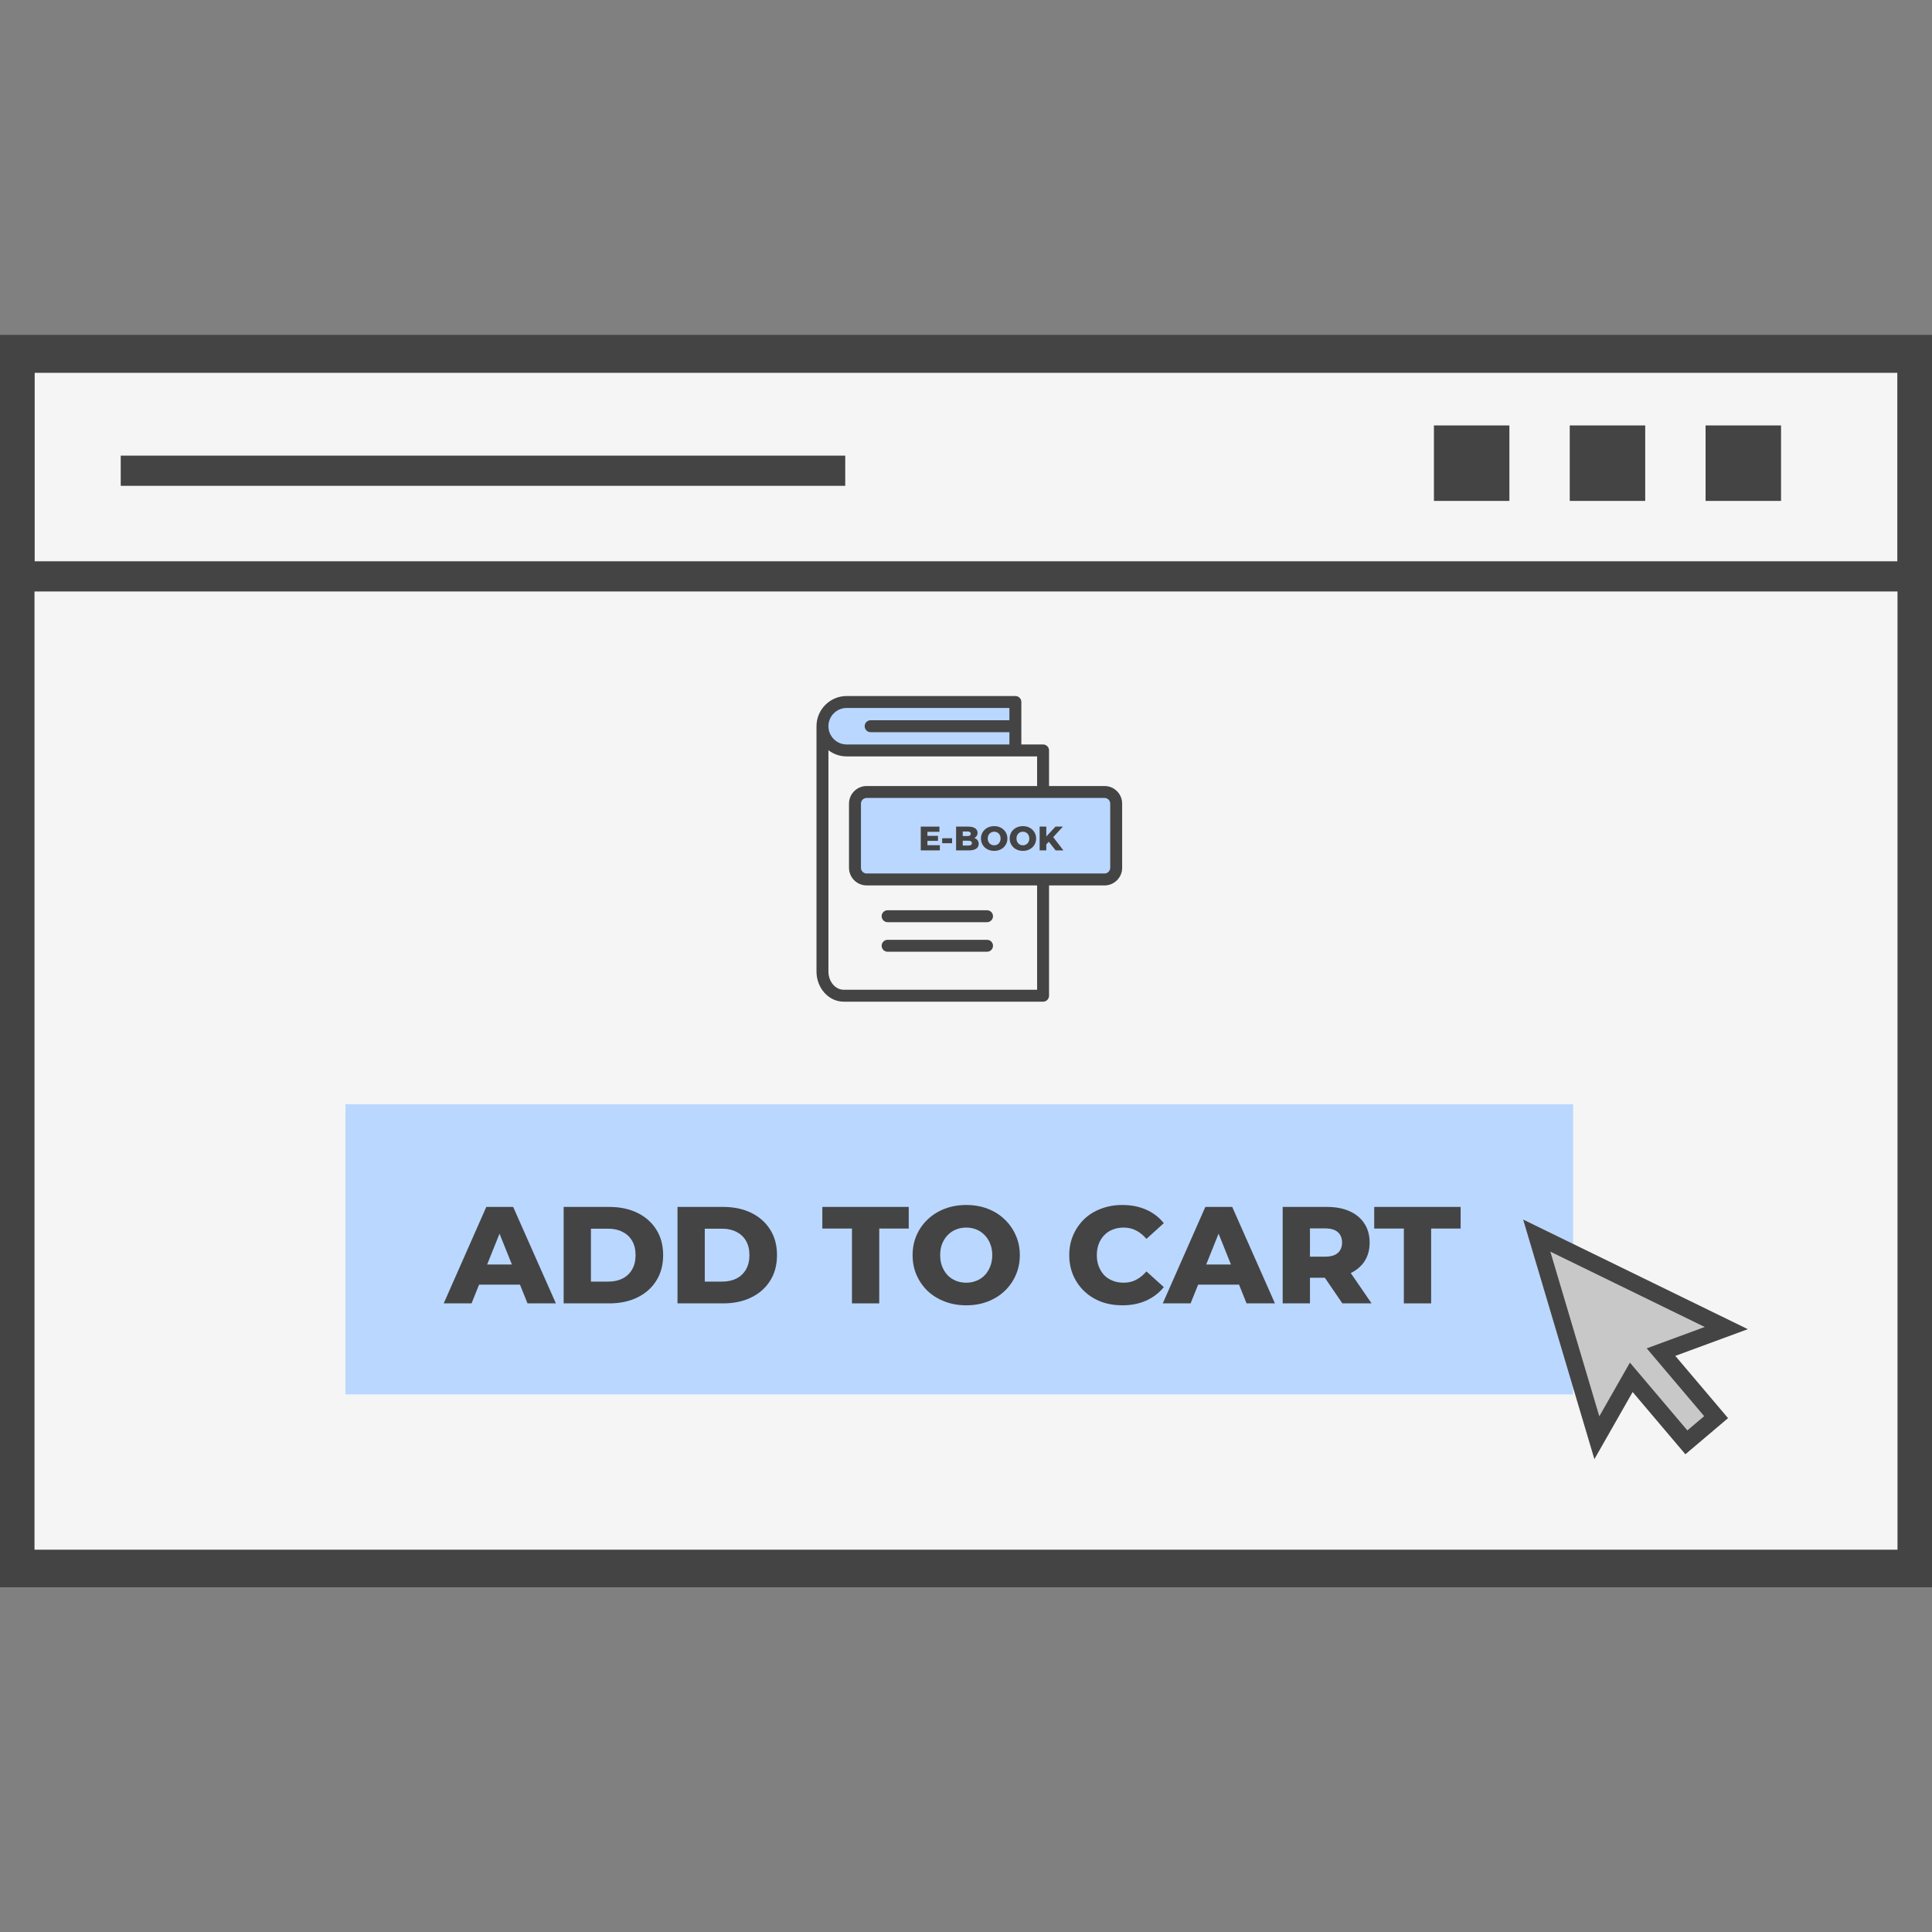 <svg width="150" height="150" viewBox="0 0 150 150" fill="none" xmlns="http://www.w3.org/2000/svg">
<rect x="0" y="0" width="150" height="150" fill="#808080" stroke="none"/>
<path d="M0 26H150V123.266H0V26Z" fill="#F5F5F5"/>
<path d="M0 26H150V45.922H0V26Z" fill="#F5F5F5"/>
<path fill-rule="evenodd" clip-rule="evenodd" d="M147.321 28.344H2.679V43.578H147.321V28.344ZM0 26V45.922H150V26H0Z" fill="#444444"/>
<path fill-rule="evenodd" clip-rule="evenodd" d="M147.321 28.947H2.679V120.318H147.321V28.947ZM0 26V123.266H150V26H0Z" fill="#444444"/>
<path fill-rule="evenodd" clip-rule="evenodd" d="M65.624 37.719H9.374V35.375H65.624V37.719Z" fill="#444444"/>
<path d="M111.33 38.891L111.33 33.031L117.189 33.031L117.189 38.891L111.33 38.891Z" fill="#444444"/>
<path d="M121.875 38.891L121.875 33.031L127.734 33.031L127.734 38.891L121.875 38.891Z" fill="#444444"/>
<path d="M132.42 38.891L132.42 33.031L138.28 33.031L138.28 38.891L132.42 38.891Z" fill="#444444"/>
<rect x="63.872" y="58.114" width="17.02" height="18.938" fill="#F5F5F5"/>
<path fill-rule="evenodd" clip-rule="evenodd" d="M85.781 61.723C86.152 61.723 86.453 62.024 86.453 62.395V67.377C86.453 67.747 86.151 68.049 85.781 68.049H67.307C66.936 68.049 66.635 67.747 66.635 67.377V62.395C66.635 62.024 66.936 61.722 67.307 61.722L85.781 61.723ZM65.76 58.032C64.851 58.032 64.111 57.293 64.111 56.383C64.111 55.474 64.851 54.734 65.76 54.734H78.626V56.152H67.621C67.493 56.152 67.389 56.255 67.389 56.383C67.389 56.512 67.493 56.615 67.621 56.615H78.626V58.032H65.76Z" fill="#BAD7FF"/>
<path fill-rule="evenodd" clip-rule="evenodd" d="M68.915 73.893H76.633C76.889 73.893 77.096 73.686 77.096 73.43C77.096 73.174 76.889 72.966 76.633 72.966H68.915C68.659 72.966 68.451 73.174 68.451 73.43C68.451 73.686 68.659 73.893 68.915 73.893ZM68.915 71.599H76.633C76.889 71.599 77.096 71.391 77.096 71.135C77.096 70.879 76.889 70.672 76.633 70.672H68.915C68.659 70.672 68.451 70.879 68.451 71.135C68.451 71.391 68.659 71.599 68.915 71.599ZM86.197 62.394C86.197 62.151 86 61.954 85.757 61.954H67.283C67.04 61.954 66.843 62.151 66.843 62.394V67.376C66.843 67.619 67.04 67.817 67.283 67.817H85.757C86 67.817 86.197 67.619 86.197 67.376V62.394ZM80.521 68.744V76.844H65.509C64.852 76.844 64.319 76.208 64.319 75.427V58.249C64.713 58.549 65.204 58.727 65.736 58.727H80.521V61.027H67.283C66.529 61.027 65.916 61.64 65.916 62.394V67.376C65.916 68.13 66.529 68.743 67.283 68.743L80.521 68.744ZM64.319 56.383C64.319 57.165 64.954 57.8 65.736 57.8H78.37V56.847H67.597C67.341 56.847 67.133 56.639 67.133 56.383C67.133 56.127 67.341 55.919 67.597 55.919H78.37V54.966H65.736C64.954 54.966 64.319 55.602 64.319 56.383ZM87.124 62.394V67.376C87.124 68.13 86.511 68.744 85.757 68.744H81.448V77.308C81.448 77.563 81.241 77.771 80.985 77.771H65.509C64.341 77.771 63.392 76.719 63.392 75.427C63.392 75.427 63.392 56.491 63.392 56.383C63.392 55.09 64.443 54.039 65.736 54.039H78.834C79.09 54.039 79.297 54.246 79.297 54.502V57.8H80.985C81.108 57.8 81.226 57.849 81.313 57.936C81.4 58.023 81.448 58.141 81.448 58.264V61.027H85.757C86.511 61.027 87.124 61.64 87.124 62.394Z" fill="#444444"/>
<path d="M81.184 65.615L81.155 65.03L81.949 64.178H82.524L81.733 65.035L81.442 65.338L81.184 65.615ZM80.717 66.024V64.178H81.234V66.024H80.717ZM81.957 66.024L81.355 65.262L81.696 64.898L82.563 66.024H81.957Z" fill="#444444"/>
<path d="M79.418 66.061C79.27 66.061 79.134 66.038 79.009 65.99C78.884 65.943 78.775 65.876 78.682 65.79C78.591 65.702 78.519 65.6 78.469 65.484C78.418 65.368 78.392 65.24 78.392 65.101C78.392 64.963 78.418 64.835 78.469 64.719C78.519 64.603 78.591 64.502 78.682 64.416C78.775 64.328 78.884 64.26 79.009 64.213C79.134 64.165 79.27 64.142 79.418 64.142C79.567 64.142 79.704 64.165 79.827 64.213C79.951 64.26 80.059 64.328 80.151 64.416C80.242 64.502 80.314 64.603 80.365 64.719C80.417 64.835 80.444 64.963 80.444 65.101C80.444 65.24 80.417 65.369 80.365 65.486C80.314 65.603 80.242 65.704 80.151 65.79C80.059 65.876 79.951 65.943 79.827 65.99C79.704 66.038 79.567 66.061 79.418 66.061ZM79.418 65.629C79.488 65.629 79.553 65.617 79.613 65.592C79.674 65.567 79.727 65.532 79.771 65.486C79.817 65.439 79.852 65.383 79.877 65.318C79.903 65.253 79.916 65.181 79.916 65.101C79.916 65.021 79.903 64.948 79.877 64.885C79.852 64.82 79.817 64.765 79.771 64.719C79.727 64.672 79.674 64.636 79.613 64.611C79.553 64.586 79.488 64.574 79.418 64.574C79.347 64.574 79.282 64.586 79.22 64.611C79.16 64.636 79.108 64.672 79.062 64.719C79.018 64.765 78.983 64.82 78.956 64.885C78.932 64.948 78.919 65.021 78.919 65.101C78.919 65.181 78.932 65.253 78.956 65.318C78.983 65.383 79.018 65.439 79.062 65.486C79.108 65.532 79.16 65.567 79.22 65.592C79.282 65.617 79.347 65.629 79.418 65.629Z" fill="#444444"/>
<path d="M77.188 66.061C77.04 66.061 76.904 66.038 76.779 65.99C76.654 65.943 76.545 65.876 76.452 65.79C76.361 65.702 76.29 65.6 76.239 65.484C76.188 65.368 76.162 65.24 76.162 65.101C76.162 64.963 76.188 64.835 76.239 64.719C76.29 64.603 76.361 64.502 76.452 64.416C76.545 64.328 76.654 64.26 76.779 64.213C76.904 64.165 77.04 64.142 77.188 64.142C77.337 64.142 77.474 64.165 77.597 64.213C77.721 64.26 77.829 64.328 77.921 64.416C78.012 64.502 78.084 64.603 78.135 64.719C78.187 64.835 78.214 64.963 78.214 65.101C78.214 65.24 78.187 65.369 78.135 65.486C78.084 65.603 78.012 65.704 77.921 65.79C77.829 65.876 77.721 65.943 77.597 65.99C77.474 66.038 77.337 66.061 77.188 66.061ZM77.188 65.629C77.258 65.629 77.323 65.617 77.383 65.592C77.445 65.567 77.497 65.532 77.541 65.486C77.587 65.439 77.622 65.383 77.647 65.318C77.673 65.253 77.686 65.181 77.686 65.101C77.686 65.021 77.673 64.948 77.647 64.885C77.622 64.82 77.587 64.765 77.541 64.719C77.497 64.672 77.445 64.636 77.383 64.611C77.323 64.586 77.258 64.574 77.188 64.574C77.118 64.574 77.052 64.586 76.99 64.611C76.93 64.636 76.878 64.672 76.832 64.719C76.788 64.765 76.753 64.82 76.726 64.885C76.702 64.948 76.689 65.021 76.689 65.101C76.689 65.181 76.702 65.253 76.726 65.318C76.753 65.383 76.788 65.439 76.832 65.486C76.878 65.532 76.93 65.567 76.99 65.592C77.052 65.617 77.118 65.629 77.188 65.629Z" fill="#444444"/>
<path d="M74.23 66.024V64.178H75.174C75.417 64.178 75.598 64.223 75.717 64.313C75.837 64.401 75.897 64.517 75.897 64.661C75.897 64.756 75.871 64.839 75.82 64.911C75.771 64.982 75.701 65.038 75.609 65.08C75.519 65.121 75.412 65.141 75.287 65.141L75.34 65.014C75.47 65.014 75.584 65.034 75.68 65.075C75.777 65.114 75.852 65.171 75.904 65.246C75.959 65.32 75.986 65.411 75.986 65.518C75.986 65.678 75.921 65.803 75.791 65.892C75.663 65.98 75.475 66.024 75.227 66.024H74.23ZM74.747 65.647H75.185C75.274 65.647 75.342 65.632 75.388 65.602C75.435 65.57 75.459 65.523 75.459 65.46C75.459 65.397 75.435 65.35 75.388 65.32C75.342 65.288 75.274 65.273 75.185 65.273H74.71V64.911H75.105C75.193 64.911 75.259 64.896 75.303 64.867C75.347 64.837 75.369 64.792 75.369 64.732C75.369 64.672 75.347 64.628 75.303 64.6C75.259 64.57 75.193 64.555 75.105 64.555H74.747V65.647Z" fill="#444444"/>
<path d="M73.15 65.466V65.081H73.92V65.466H73.15Z" fill="#444444"/>
<path d="M71.968 64.893H72.825V65.283H71.968V64.893ZM72.005 65.621H72.97V66.024H71.488V64.178H72.936V64.582H72.005V65.621Z" fill="#444444"/>
<rect x="26.819" y="85.734" width="95.32" height="22.525" fill="#BAD7FF"/>
<path d="M108.994 101.194V95.384H106.694V93.705H113.402V95.384H111.113V101.194H108.994Z" fill="#444444"/>
<path d="M99.587 101.194V93.705H103.011C103.695 93.705 104.284 93.815 104.776 94.036C105.275 94.257 105.661 94.578 105.932 94.999C106.203 95.413 106.338 95.905 106.338 96.476C106.338 97.039 106.203 97.528 105.932 97.942C105.661 98.348 105.275 98.662 104.776 98.883C104.284 99.097 103.695 99.204 103.011 99.204H100.764L101.705 98.316V101.194H99.587ZM104.22 101.194L102.358 98.466H104.616L106.488 101.194H104.22ZM101.705 98.541L100.764 97.567H102.882C103.325 97.567 103.653 97.471 103.867 97.278C104.088 97.085 104.198 96.818 104.198 96.476C104.198 96.126 104.088 95.855 103.867 95.662C103.653 95.47 103.325 95.374 102.882 95.374H100.764L101.705 94.4V98.541Z" fill="#444444"/>
<path d="M90.277 101.194L93.583 93.705H95.669L98.986 101.194H96.782L94.193 94.742H95.027L92.438 101.194H90.277ZM92.085 99.739L92.631 98.177H96.29L96.835 99.739H92.085Z" fill="#444444"/>
<path d="M87.136 101.344C86.544 101.344 85.995 101.251 85.489 101.066C84.989 100.873 84.554 100.602 84.183 100.252C83.82 99.903 83.534 99.493 83.327 99.022C83.121 98.544 83.017 98.02 83.017 97.449C83.017 96.879 83.121 96.358 83.327 95.887C83.534 95.409 83.82 94.996 84.183 94.646C84.554 94.296 84.989 94.029 85.489 93.844C85.995 93.651 86.544 93.555 87.136 93.555C87.828 93.555 88.445 93.676 88.987 93.918C89.537 94.161 89.993 94.51 90.357 94.967L89.009 96.187C88.766 95.901 88.499 95.684 88.206 95.534C87.921 95.384 87.6 95.309 87.243 95.309C86.937 95.309 86.655 95.359 86.398 95.459C86.141 95.559 85.92 95.705 85.735 95.898C85.556 96.083 85.414 96.308 85.307 96.572C85.207 96.836 85.157 97.128 85.157 97.449C85.157 97.77 85.207 98.063 85.307 98.326C85.414 98.591 85.556 98.819 85.735 99.011C85.92 99.197 86.141 99.339 86.398 99.439C86.655 99.539 86.937 99.589 87.243 99.589C87.6 99.589 87.921 99.514 88.206 99.364C88.499 99.215 88.766 98.997 89.009 98.712L90.357 99.931C89.993 100.381 89.537 100.73 88.987 100.98C88.445 101.222 87.828 101.344 87.136 101.344Z" fill="#444444"/>
<path d="M75.017 101.344C74.418 101.344 73.865 101.247 73.359 101.055C72.852 100.862 72.41 100.591 72.032 100.242C71.661 99.885 71.372 99.471 71.165 99.001C70.958 98.53 70.855 98.013 70.855 97.449C70.855 96.886 70.958 96.369 71.165 95.898C71.372 95.427 71.661 95.017 72.032 94.667C72.41 94.311 72.852 94.036 73.359 93.844C73.865 93.651 74.418 93.555 75.017 93.555C75.623 93.555 76.176 93.651 76.675 93.844C77.182 94.036 77.621 94.311 77.991 94.667C78.362 95.017 78.651 95.427 78.858 95.898C79.072 96.369 79.179 96.886 79.179 97.449C79.179 98.013 79.072 98.533 78.858 99.011C78.651 99.482 78.362 99.892 77.991 100.242C77.621 100.591 77.182 100.862 76.675 101.055C76.176 101.247 75.623 101.344 75.017 101.344ZM75.017 99.589C75.302 99.589 75.566 99.539 75.809 99.439C76.058 99.339 76.272 99.197 76.451 99.011C76.636 98.819 76.779 98.591 76.879 98.326C76.986 98.063 77.039 97.77 77.039 97.449C77.039 97.121 76.986 96.829 76.879 96.572C76.779 96.308 76.636 96.083 76.451 95.898C76.272 95.705 76.058 95.559 75.809 95.459C75.566 95.359 75.302 95.309 75.017 95.309C74.732 95.309 74.464 95.359 74.215 95.459C73.972 95.559 73.758 95.705 73.573 95.898C73.394 96.083 73.252 96.308 73.145 96.572C73.045 96.829 72.995 97.121 72.995 97.449C72.995 97.77 73.045 98.063 73.145 98.326C73.252 98.591 73.394 98.819 73.573 99.011C73.758 99.197 73.972 99.339 74.215 99.439C74.464 99.539 74.732 99.589 75.017 99.589Z" fill="#444444"/>
<path d="M66.146 101.194V95.384H63.846V93.705H70.554V95.384H68.264V101.194H66.146Z" fill="#444444"/>
<path d="M52.601 101.194V93.705H56.142C56.97 93.705 57.697 93.858 58.325 94.165C58.953 94.471 59.441 94.903 59.791 95.459C60.148 96.016 60.326 96.679 60.326 97.449C60.326 98.213 60.148 98.876 59.791 99.439C59.441 99.996 58.953 100.427 58.325 100.734C57.697 101.041 56.97 101.194 56.142 101.194H52.601ZM54.719 99.504H56.057C56.485 99.504 56.856 99.425 57.17 99.268C57.491 99.104 57.74 98.869 57.919 98.562C58.097 98.248 58.186 97.877 58.186 97.449C58.186 97.014 58.097 96.643 57.919 96.337C57.74 96.03 57.491 95.798 57.17 95.641C56.856 95.477 56.485 95.395 56.057 95.395H54.719V99.504Z" fill="#444444"/>
<path d="M43.761 101.194V93.705H47.302C48.13 93.705 48.857 93.858 49.485 94.165C50.112 94.471 50.601 94.903 50.951 95.459C51.307 96.016 51.486 96.679 51.486 97.449C51.486 98.213 51.307 98.876 50.951 99.439C50.601 99.996 50.112 100.427 49.485 100.734C48.857 101.041 48.13 101.194 47.302 101.194H43.761ZM45.879 99.504H47.217C47.645 99.504 48.016 99.425 48.329 99.268C48.65 99.104 48.9 98.869 49.078 98.562C49.257 98.248 49.346 97.877 49.346 97.449C49.346 97.014 49.257 96.643 49.078 96.337C48.9 96.03 48.65 95.798 48.329 95.641C48.016 95.477 47.645 95.395 47.217 95.395H45.879V99.504Z" fill="#444444"/>
<path d="M34.45 101.194L37.756 93.705H39.842L43.159 101.194H40.955L38.366 94.742H39.2L36.611 101.194H34.45ZM36.258 99.739L36.803 98.177H40.463L41.008 99.739H36.258Z" fill="#444444"/>
<path d="M135.694 103.196L118.259 94.688L123.789 113.283L126.758 108.072L130.854 112.906L134.162 110.103L130.066 105.269L135.694 103.196Z" fill="#C8C8C8"/>
<path fill-rule="evenodd" clip-rule="evenodd" d="M135.694 103.196L118.259 94.688L123.789 113.283L126.758 108.072L130.854 112.906L134.162 110.103L130.066 105.269L135.694 103.196ZM132.312 109.95L127.852 104.686L132.356 103.027L120.368 97.177L124.17 109.963L126.546 105.793L131.006 111.056L132.312 109.95Z" fill="#444444"/>
</svg>
